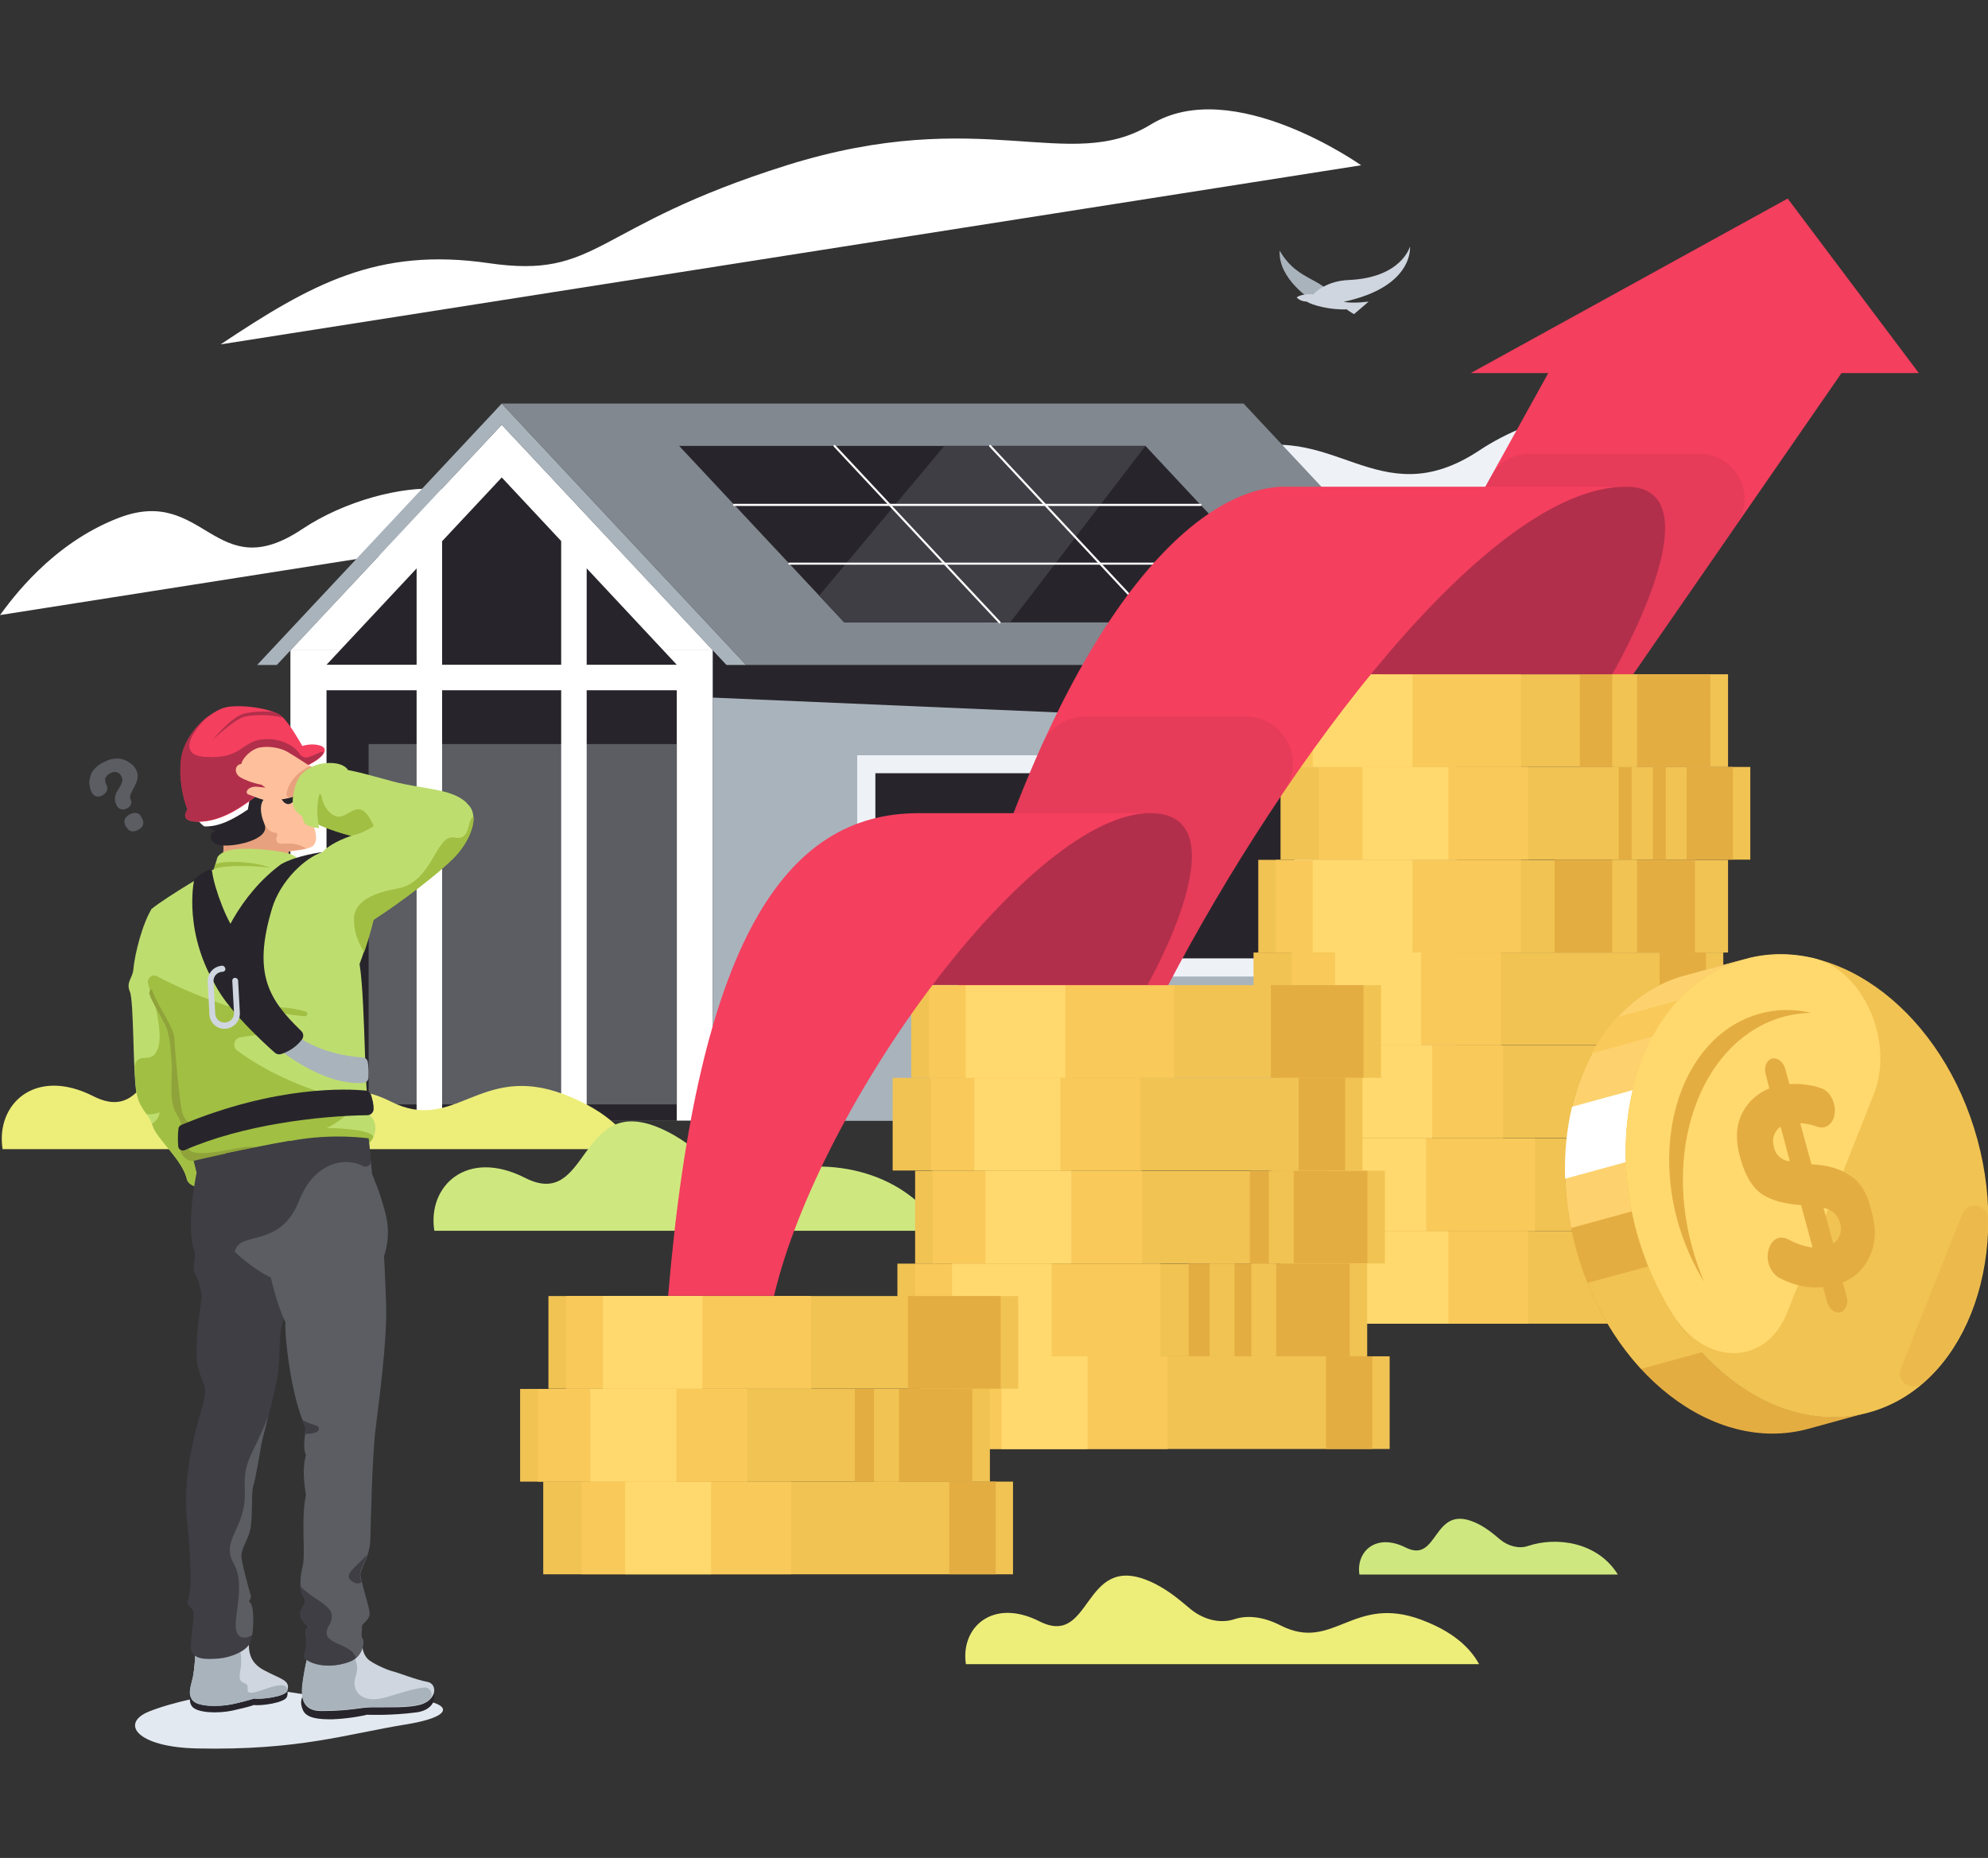 <?xml version="1.0" encoding="utf-8"?>
<!-- Generator: Adobe Illustrator 27.0.0, SVG Export Plug-In . SVG Version: 6.00 Build 0)  -->
<svg version="1.1" id="_05" xmlns="http://www.w3.org/2000/svg" xmlns:xlink="http://www.w3.org/1999/xlink" x="0px" y="0px"
	 viewBox="0 0 920 860" style="enable-background:new 0 0 920 860;" xml:space="preserve">
<rect x="0" y="0" width="920" height="860" fill="#333333" stroke="none"/>
<style type="text/css">
	.st0{fill:#FFFFFF;}
	.st1{fill:#A9B3BC;}
	.st2{fill:#CFD6DF;}
	.st3{fill:#EEF2F7;}
	.st4{fill:#27252B;}
	.st5{fill:#5B5D62;}
	.st6{fill:#81888F;}
	.st7{fill:#3F3E45;}
	.st8{fill:none;stroke:#FFFFFF;stroke-width:0.967;stroke-linecap:round;stroke-linejoin:round;}
	.st9{fill:#EDED7A;}
	.st10{fill:#CEE87F;}
	.st11{fill:#F1C353;}
	.st12{fill:#E4AD42;}
	.st13{fill:#F9C95A;}
	.st14{fill:#FFD96E;}
	.st15{fill:#F43F5E;}
	.st16{opacity:0.2;fill:#B12F4A;enable-background:new    ;}
	.st17{fill:#B12F4A;}
	.st18{fill:#FDD26E;}
	.st19{opacity:0.4;fill:#E4AD42;enable-background:new    ;}
	.st20{fill:#FEC09C;}
	.st21{fill:#E8A17E;}
	.st22{fill:#BEDD6F;}
	.st23{fill:#A1BF43;}
	.st24{fill:#8FA33A;}
	.st25{fill:#E3E9F0;}
</style>
<path class="st0" d="M102.1,159.4l527.8-82.9c0,0-59.4-42.1-97.3-18.9c-37.8,23.2-77.8-9.5-168.5,18.9
	c-90.7,28.5-86.4,52.8-138,45.3S143.7,131.7,102.1,159.4L102.1,159.4z"/>
<g>
	<path class="st1" d="M619,141.1c-5-13.2-17.9-9.6-26.8-25.1c-0.8,13.1,14.7,22.8,14.7,22.8L619,141.1L619,141.1z"/>
	<path class="st2" d="M652.5,114.1c0,0-3.8,14.4-28.2,15.5c-10.1,0.4-15.3,5.3-16.5,6.7c-2.4-0.4-6.7,0.2-7.7,1.4
		c0,0,1.4,1.8,4.6,1.9c2.6,1.7,10.9,3.9,18.5,3.6c1,0.8,3.4,2.2,3.4,2.2s6.9-5.8,6.7-5.8c-0.1,0-6.8,1-11.5,0.1
		C654.6,132.7,652.5,114.1,652.5,114.1L652.5,114.1z"/>
</g>
<path class="st0" d="M205.4,252.4L0,284.7c5.2-7,23.7-32.9,54.7-44.9c40.1-15.6,44.5,32.2,85,5.2
	C180.3,217.9,244.4,219.8,205.4,252.4z"/>
<path class="st3" d="M712.5,229.8l-241.8,38c6.1-8.2,62.2-43.4,98.7-57.6c47.2-18.4,67.8,29.9,115.5-1.9
	C732.7,176.4,838.9,174.3,712.5,229.8L712.5,229.8z"/>
<g>
	<rect x="134.4" y="301" class="st0" width="195.5" height="217.7"/>
	<polygon class="st0" points="232.2,196.6 134.4,301 329.9,301 	"/>
	<polygon class="st4" points="151.1,518.8 151.1,307.7 232.2,221 313.2,307.7 313.2,518.8 	"/>
	<rect x="170.6" y="344.4" class="st5" width="142.6" height="166.8"/>
	<rect x="329.9" y="301.1" class="st1" width="344.2" height="217.7"/>
	<polygon class="st4" points="329.9,322.9 674.1,337.7 674.1,301 329.9,301 	"/>
	<rect x="396.7" y="349.6" class="st3" width="210.5" height="102.4"/>
	<rect x="405.1" y="357.9" class="st4" width="193.8" height="85.7"/>
	<rect x="596.7" y="357.9" class="st4" width="2.2" height="85.7"/>
	<rect x="146.1" y="307.7" class="st0" width="172.2" height="11.8"/>
	<rect x="259.7" y="248.8" class="st0" width="11.8" height="270"/>
	<rect x="192.8" y="248.8" class="st0" width="11.8" height="270"/>
	<polygon class="st1" points="345.3,307.8 336.2,307.8 232.2,196.6 128.1,307.8 119,307.8 232.2,186.8 	"/>
	<polygon class="st6" points="575.5,186.8 232.2,186.8 345.3,307.8 688.7,307.8 	"/>
	<polygon class="st4" points="390.7,288.1 314.3,206.4 530.1,206.4 606.4,288.1 	"/>
	<polygon class="st7" points="467.5,288.1 530.1,206.4 437,206.4 379.1,275.7 390.7,288.1 	"/>
	<g>
		<g>
			<line class="st8" x1="555.6" y1="233.7" x2="339.7" y2="233.7"/>
			<line class="st8" x1="581" y1="260.9" x2="365.3" y2="260.9"/>
		</g>
		<line class="st8" x1="462.6" y1="288.1" x2="386.2" y2="206.4"/>
		<line class="st8" x1="534.5" y1="288.1" x2="458.2" y2="206.4"/>
	</g>
</g>
<path class="st9" d="M260.9,506.5c-39.1-14.7-50.3,18.5-80.2,3.3c-10.3-5.2-19.4-5.9-26.5-3.6c-8.2,2.7-17.9,0.1-25.4-6.2
	c-6.2-5.1-13.5-11.5-23.6-15.8c-37.9-15.9-32,38.4-62,23.2c-27-13.7-45.3,3.7-42,24.5h292.4C290.6,526.2,283.1,514.9,260.9,506.5
	L260.9,506.5z"/>
<path class="st9" d="M657.9,749.8c-31.8-12-40.8,15-65.2,2.6c-8.4-4.3-15.8-4.8-21.5-2.9c-6.7,2.2-14.6,0.1-20.6-5
	c-5-4.2-11-9.4-19.1-12.8c-30.7-12.9-26,31.1-50.4,18.8c-21.9-11.1-36.7,3-34.1,19.8h237.5C682,765.8,675.9,756.5,657.9,749.8
	L657.9,749.8z"/>
<path class="st10" d="M435.9,569.7H201c-3.3-20.8,15.1-38.2,42-24.5c30,15.3,24.2-39.1,62-23.2c10.1,4.3,17.4,10.5,23.6,15.8
	c7.4,6.2,17.2,8.9,25.4,6.1C379.8,535.1,417.4,539.9,435.9,569.7L435.9,569.7z"/>
<path class="st10" d="M748.7,728.8H629.1c-1.6-10.6,7.6-19.4,21.4-12.5c15.3,7.7,12.3-19.9,31.6-11.8c5.1,2.1,8.9,5.4,12,8
	c3.8,3.2,8.8,4.5,13,3.1C720.1,711.2,739.3,713.6,748.7,728.8L748.7,728.8z"/>
<g>
	<g>
		<rect x="592.6" y="569.8" class="st11" width="217.4" height="42.9"/>
		<rect x="780.5" y="569.8" class="st12" width="21.5" height="42.9"/>
		<rect x="751.5" y="569.8" class="st12" width="21.5" height="42.9"/>
		<rect x="610.3" y="569.8" class="st13" width="97" height="42.9"/>
		<rect x="630.5" y="569.8" class="st14" width="39.8" height="42.9"/>
	</g>
	<g>
		<rect x="590.4" y="483.9" class="st11" width="217.4" height="42.9"/>
		<rect x="745.4" y="483.9" class="st12" width="54.4" height="42.9"/>
		<rect x="754.2" y="483.9" class="st11" width="11.5" height="42.9"/>
		<rect x="598.6" y="483.9" class="st13" width="97" height="42.9"/>
		<rect x="623" y="483.9" class="st14" width="39.8" height="42.9"/>
	</g>
	<g>
		<rect x="582.3" y="398" class="st11" width="217.4" height="42.9"/>
		<rect x="719.4" y="398" class="st12" width="65" height="42.9"/>
		<rect x="746.1" y="398" class="st11" width="11.5" height="42.9"/>
		<rect x="590.4" y="398" class="st13" width="113.5" height="42.9"/>
		<rect x="607.5" y="398" class="st14" width="46.1" height="42.9"/>
	</g>
	<g>
		<rect x="592.6" y="355" class="st11" width="217.4" height="42.9"/>
		<rect x="780.5" y="355" class="st12" width="21.5" height="42.9"/>
		<rect x="764.9" y="355" class="st12" width="6" height="42.9"/>
		<rect x="749.1" y="355" class="st12" width="6" height="42.9"/>
		<rect x="610.3" y="355" class="st13" width="97" height="42.9"/>
		<rect x="630.5" y="355" class="st14" width="39.8" height="42.9"/>
	</g>
	<g>
		<rect x="582.3" y="312.1" class="st11" width="217.4" height="42.9"/>
		<rect x="731.1" y="312.1" class="st12" width="60.4" height="42.9"/>
		<rect x="746.1" y="312.1" class="st11" width="11.5" height="42.9"/>
		<rect x="590.4" y="312.1" class="st13" width="113.5" height="42.9"/>
		<rect x="607.5" y="312.1" class="st14" width="46.1" height="42.9"/>
	</g>
	<g>
		<rect x="580.1" y="440.9" class="st11" width="217.4" height="42.9"/>
		<rect x="768" y="440.9" class="st12" width="21.5" height="42.9"/>
		<rect x="597.7" y="440.9" class="st13" width="97" height="42.9"/>
		<rect x="617.9" y="440.9" class="st14" width="39.8" height="42.9"/>
	</g>
	<g>
		<rect x="588.7" y="526.9" class="st11" width="217.4" height="42.9"/>
		<rect x="760" y="526.9" class="st12" width="38.1" height="42.9"/>
		<rect x="596.9" y="526.9" class="st13" width="113.5" height="42.9"/>
		<rect x="613.9" y="526.9" class="st14" width="46.1" height="42.9"/>
	</g>
</g>
<g>
	<g>
		<rect x="425.7" y="627.8" class="st11" width="217.4" height="42.9"/>
		<rect x="613.6" y="627.8" class="st12" width="21.5" height="42.9"/>
		<rect x="443.4" y="627.8" class="st13" width="97" height="42.9"/>
		<rect x="463.5" y="627.8" class="st14" width="39.8" height="42.9"/>
	</g>
	<g>
		<rect x="423.5" y="541.9" class="st11" width="217.4" height="42.9"/>
		<rect x="578.4" y="541.9" class="st12" width="54.4" height="42.9"/>
		<rect x="587.2" y="541.9" class="st11" width="11.5" height="42.9"/>
		<rect x="431.6" y="541.9" class="st13" width="97" height="42.9"/>
		<rect x="456" y="541.9" class="st14" width="39.8" height="42.9"/>
	</g>
	<g>
		<rect x="415.3" y="584.9" class="st11" width="217.4" height="42.9"/>
		<rect x="550.1" y="584.9" class="st12" width="74.5" height="42.9"/>
		<rect x="559.8" y="584.9" class="st11" width="11.5" height="42.9"/>
		<rect x="579.1" y="584.9" class="st11" width="11.5" height="42.9"/>
		<rect x="423.5" y="584.9" class="st13" width="113.5" height="42.9"/>
		<rect x="440.6" y="584.9" class="st14" width="46.1" height="42.9"/>
	</g>
	<g>
		<rect x="413.1" y="498.9" class="st11" width="217.4" height="42.9"/>
		<rect x="601" y="498.9" class="st12" width="21.5" height="42.9"/>
		<rect x="430.8" y="498.9" class="st13" width="97" height="42.9"/>
		<rect x="450.9" y="498.9" class="st14" width="39.8" height="42.9"/>
	</g>
	<g>
		<rect x="421.7" y="456" class="st11" width="217.4" height="42.9"/>
		<rect x="588.1" y="456" class="st12" width="42.9" height="42.9"/>
		<rect x="429.9" y="456" class="st13" width="113.5" height="42.9"/>
		<rect x="446.9" y="456" class="st14" width="46.1" height="42.9"/>
	</g>
</g>
<g>
	<g>
		<rect x="251.4" y="685.8" class="st11" width="217.4" height="42.9"/>
		<rect x="439.3" y="685.8" class="st12" width="21.5" height="42.9"/>
		<rect x="269.1" y="685.8" class="st13" width="97" height="42.9"/>
		<rect x="289.3" y="685.8" class="st14" width="39.8" height="42.9"/>
	</g>
	<g>
		<rect x="240.7" y="642.9" class="st11" width="217.4" height="42.9"/>
		<rect x="395.6" y="642.9" class="st12" width="54.4" height="42.9"/>
		<rect x="404.5" y="642.9" class="st11" width="11.5" height="42.9"/>
		<rect x="248.9" y="642.9" class="st13" width="97" height="42.9"/>
		<rect x="273.2" y="642.9" class="st14" width="39.8" height="42.9"/>
	</g>
	<g>
		<rect x="253.8" y="599.9" class="st11" width="217.4" height="42.9"/>
		<rect x="420.2" y="599.9" class="st12" width="42.9" height="42.9"/>
		<rect x="261.9" y="599.9" class="st13" width="113.5" height="42.9"/>
		<rect x="279" y="599.9" class="st14" width="46.1" height="42.9"/>
	</g>
</g>
<polygon class="st15" points="827.3,91.9 680.6,172.7 716.5,172.7 639.3,312.1 755.8,312.1 852.2,172.7 888,172.7 "/>
<path class="st16" d="M689.8,220.8l-50.5,91.3h116.5l47.8-69.2c9.6-13.9-0.3-32.9-17.2-32.9h-78.3
	C700.5,210,693.4,214.1,689.8,220.8L689.8,220.8z"/>
<path class="st17" d="M752.5,225.3c44.1,0-6.4,86.8-6.4,86.8H629.6C629.6,312.1,668.4,225.3,752.5,225.3z"/>
<path class="st15" d="M592.6,225.3h159.8c-63.7,0-158,127.8-211.8,230.7h-97.3C485.8,299.7,546,227.9,592.6,225.3L592.6,225.3z"/>
<path class="st16" d="M482.3,344.5c-13.9,30.7-27.2,67.8-39,111.4h97.3c15.3-29.2,33.8-60.4,53.9-90.2c9.9-14.5-0.5-34-18-34h-74.5
	C493.6,331.8,485.8,336.8,482.3,344.5z"/>
<path class="st17" d="M532.3,376.4c44.1,0-1.3,79.5-1.3,79.5H416.3C416.3,456,448.2,376.4,532.3,376.4z"/>
<path class="st15" d="M532.3,376.4c-55.2,0-153.2,134.7-174.1,223.4h-49C323,435.7,363.3,376.4,425,376.4H532.3z"/>
<g>
	<path class="st12" d="M757.4,570.3c-15.8-57.9,6.7-114.5,50.2-126.3l-28.1,7.7c-43.5,11.9-65.9,68.4-50.2,126.3
		c15.8,57.9,63.9,95.2,107.4,83.4l28.1-7.7C821.2,665.5,773.2,628.2,757.4,570.3z"/>
	<path class="st11" d="M762.8,586.2l-28.1,7.6c6.2,15.4,14.8,28.9,24.8,39.8l28.1-7.7C777.5,615.1,768.9,601.6,762.8,586.2
		L762.8,586.2z"/>
	<path class="st12" d="M807.6,443.9c-41.1,11.2-63.4,62.3-52.4,116.8l-28.1,7.7c-10.9-54.4,11.4-105.6,52.4-116.8L807.6,443.9z"/>
	<path class="st18" d="M807.6,443.9c-41.1,11.2-63.4,62.3-52.4,116.8l-28.1,7.7c-10.9-54.4,11.4-105.6,52.4-116.8L807.6,443.9z"/>
	<path class="st0" d="M727.5,512.3c-2.5,10.4-3.6,21.7-3.2,33.3l28.1-7.7c-0.4-11.7,0.7-22.9,3.2-33.3L727.5,512.3z"/>
	<path class="st13" d="M748.4,470.8c-4.5,4.9-8.5,10.5-11.8,16.8l28.1-7.7c3.4-6.2,7.2-11.9,11.8-16.8L748.4,470.8L748.4,470.8z"/>
	
		<ellipse transform="matrix(0.965 -0.263 0.263 0.965 -114.91 239.22)" class="st11" cx="836.1" cy="548.8" rx="81.7" ry="108.7"/>
	<path class="st19" d="M908.1,561.9l-28.4,71.5c-2.3,5.9,4.8,11.1,9.7,7c19.3-16.5,30.5-44.6,30.5-76.2
		C920,557.5,910.7,555.7,908.1,561.9L908.1,561.9z"/>
	<path class="st14" d="M807.6,443.9c-43,11.7-65.4,66.4-50.8,123.9c3.9,15.1,9.9,28.8,17.4,40.7c15.4,24.2,43.1,23.6,52.8-0.8
		l40.1-101.1c9.9-24.7-5.1-58-28.2-63.2C828.5,441,817.9,441,807.6,443.9L807.6,443.9z"/>
	<path class="st12" d="M856.4,544.3c-4.6-3.2-10.4-5-17.4-5.3c-0.2,0-0.5,0-0.7,0l-5.2-19.1c2.6,0.1,5.2,0.7,7.9,1.6
		c3.6,1.4,7-1,7.9-5.2l0,0c1.1-5-1.6-10.9-5.9-12.5c-2-0.8-4.2-1.3-6.4-1.6c-2.9-0.5-5.7-0.6-8.5-0.4l-1.9-7
		c-0.9-3.3-3.7-5.5-6.2-4.8l0,0c-2.5,0.7-3.8,4-2.9,7.2l1.7,6.6c-5.2,2.1-9.2,5.6-12,10.4c-3.4,5.9-3.9,13-1.5,21.6
		c2.3,8.5,5.8,14.2,10.5,17.2c4.3,2.7,10.2,4.3,17.7,4.8l5.3,19.6c-3.4-0.3-7.2-1.6-11.4-3.8c-3.7-1.9-7.4-0.1-8.7,4.2l-0.3,0.9
		c-1.4,4.8,1,10.6,5,12.8c7,3.6,13.7,5,20.3,4.3l1.8,6.8c0.9,3.3,3.7,5.5,6.2,4.8l0,0c2.5-0.7,3.8-4,2.9-7.2l-1.8-6.6
		c5.4-2.2,9.5-6,12-11.1c3.2-6.3,3.7-13.3,1.4-21.4C864.5,553.1,861.2,547.4,856.4,544.3L856.4,544.3z M825.3,536.7
		c-2.2-1.1-3.7-2.9-4.3-5.5c-0.7-2.6-0.6-4.9,0.5-6.9c0.6-1.2,1.5-2,2.5-2.8l4.3,16C827,537.4,826.1,537.1,825.3,536.7L825.3,536.7z
		 M850.8,573c-0.6,1.1-1.4,1.9-2.4,2.6l-4.5-16.5c1.4,0.3,2.4,0.7,3.3,1.2c2.1,1.2,3.5,3,4.3,5.7C852.2,568.6,852,570.9,850.8,573
		L850.8,573z"/>
	<path class="st12" d="M838.1,468.8c-4.2,0.1-8.4,0.7-12.6,1.8c-36.8,10.1-55.8,57.9-42.4,106.8c1.5,5.5,3.4,10.8,5.5,15.9
		c-5.2-8.4-9.4-17.9-12.3-28.2c-12-44,5-86.9,38.1-95.9C822.3,467,830.2,467,838.1,468.8L838.1,468.8z"/>
</g>
<g>
	<g>
		<path class="st20" d="M101.9,400.9c2-7.1,3-10.8-1.6-16.7s-7.8-14.8-5.6-24.7c2.2-10,11.4-19.4,26.4-18.5s17.1,10.3,22.1,17.2
			c1.3,1.6-2.1,3.3-0.6,5.9c1.5,2.6,4.4,4.1,4.5,5.8c0.1,1.7-2.4,3.1-2.4,3.1s-0.3,6.8,0.7,10.1c1,3.3,1.5,6.5-0.5,8.4
			c-2,1.9-11.3,2.6-11.3,2.6s-1.4,8.6,0.9,13.2C112.6,406.8,101.9,400.9,101.9,400.9L101.9,400.9z"/>
		<path class="st21" d="M133.6,393.9c0,0,4.7-0.3,8.1-1.2c-2.1-1.4-5.7-2.6-9.9-2.2c-4.4,0.5-4.3-1.9-3.5-3.7c0.3-0.7-0.2-1.4-1-1.4
			c-1.6-0.1-4.1-1.2-5.9-6.3c-7.6-3.1-16.4,0.4-22.3,3.8c0.3,0.5,0.6,0.9,1,1.3c4.6,5.9,3.7,9.6,1.6,16.7c0,0,10.7,5.9,32.6,6.3
			C132.1,402.5,133.6,393.9,133.6,393.9L133.6,393.9z"/>
		<g>
			<path class="st21" d="M143.2,372.5c0.1,0.6,1.4,0.5,1.4,0.5s1.9-1.2,2.3-2.5C145.4,371.4,143.1,372,143.2,372.5z"/>
			<path class="st21" d="M143.3,358.5c-1.2,2.2-3.8,4.9-2.8,6c0.7,0.8,1.8,0.6,2.6,0.4c-0.2-0.2-0.4-0.5-0.5-0.8
				C141,361.7,144,360,143.3,358.5z"/>
		</g>
		<path class="st4" d="M122.4,381.5c3.1,7.4-15.5,11-21.2,9.6c-4.8-1.2-4.6-6.3-1.4-6.4c-5.5-1.6-13.8-13-13.6-19.4
			c0.4-12.7,14-13.8,28.7-14.4s14.7-7.2,18.7-1.7c4,5.4,2.5,9.9,0.7,13.6c2.6,3.1,3.9,6.5,1.5,8.2c-0.4,0.3-0.7,0.6-1.1,0.8
			c-1.6,1-3.2,0-4.2-1.6c-0.9-1.4-2.5-2.8-6-1.7C119.7,369.9,120.1,376,122.4,381.5L122.4,381.5z"/>
		<path class="st0" d="M90.1,377.7c0,0,2.3,3.4,4.4,4.8c6.8,0.4,13.9-3.5,20.2-7.8c0.6-2.5,1.4-9.8,1.4-9.8L90.1,377.7z"/>
		<path class="st15" d="M86.8,374.7c-0.8,1.3-4,6.3,6.8,5.6s20.4-8.2,26.9-13.3c6.5-5.1,21.2-11.9,25.6-14.8
			c4.4-2.9,5.9-6.1,1.7-7.2c-3.9-1.1-7.9,0.3-7.9,0.3s-5.9-10.7-9.6-13.8c-3.8-3.2-16.7-5.5-24.9-4.3c-8.1,1.3-20.6,13-21.6,25.3
			C82.6,364.7,86.8,374.7,86.8,374.7L86.8,374.7z"/>
		<path class="st17" d="M142.6,350.5c-1.5,0.5-3.1-0.3-4-1.6c-1.9-3.3-8.5-7.5-17-6.7c-10.3,1.1-9.5,9.4-27.1,8.1
			c-14.4-1.1-2.5-15.5,3.1-19.8c-6.7,4.6-13.3,13.1-14,21.9c-1.1,12.3,3.1,22.2,3.1,22.2c-0.8,1.3-4,6.3,6.7,5.6s20.4-8.2,26.9-13.3
			c6.5-5.1,21.2-11.9,25.6-14.8c1.5-1,2.7-1.9,3.4-2.9C150.8,346.2,146.6,349.4,142.6,350.5L142.6,350.5z"/>
		<path class="st17" d="M130.2,331.4c-0.8-0.7-2-1.4-3.5-1.8c-2.1-0.2-6.8-0.6-13,0.5c-6.2,1.1-15.3,12.4-15.3,12.4
			s10.5-10.1,15.3-10.9c4-0.8,11.6-1,17.2,0.6C130.7,331.8,130.5,331.6,130.2,331.4L130.2,331.4z"/>
	</g>
	<path class="st20" d="M157.6,359.9c-6.7-1.5-14.3-5.4-14.3-5.4s-7.2-4.7-10.3-6.5c-3.1-1.8-8.1-2.7-12.2-2.1
		c-4.1,0.5-8.5,4.7-9.1,7.7c-3.1,0.3-3.6,4.5-0.3,6.3c1.9,1.1,5.3,2.5,9.5,3.3c0.7,0.5,1.4,0.9,2,1.3c-1,0-2.1-0.1-3.5-0.3
		c-4.6-0.6-6.4,2.8-4.5,3.5c4.2,1.5,7.3,3.2,11.1,2.8c3-0.3,7.8-0.7,11-2.3c3.3,2,9.4,7.2,15.4,7.3
		C158.1,365.1,157.6,359.9,157.6,359.9L157.6,359.9z"/>
	<path class="st21" d="M157.6,359.9c-6.1-1.4-12.9-4.7-14.1-5.3c-4.4,2-9.6,6.1-10.9,12.7c-0.2,1.2,0.9,2.2,2,1.8
		c0.8-0.3,1.5-0.6,2.2-0.9c3.3,2,9.4,7.2,15.4,7.3C158.1,365.1,157.6,359.9,157.6,359.9L157.6,359.9z"/>
	<path class="st20" d="M94.4,544.1c0,0,3.9,7.5,8.6,10.5c9.2-3.8,11.4-15.1,11.4-15.1s-10.4-5.7-14.6-7.3
		C92.8,536.6,94.4,544.1,94.4,544.1L94.4,544.1z"/>
	<path class="st22" d="M70.3,420.5c-4.3,6.8-7.9,20.7-8.6,28.3c-0.3,3.9-3.5,5.8-1.6,10.2s1.4,38,3,46.5c1.5,8.5,5.6,9.3,7.4,15.4
		c1.8,6.1,14.1,15.9,16,25.1c0.6,2,3.5,3.4,5.6,3.4c2.6-0.1,4.2-1.2,5.5-3.4l8.5-14.6L70.3,420.5L70.3,420.5z"/>
	<path class="st23" d="M86.7,546.2c0.6,2,3.5,3.4,5.6,3.4c2.6-0.1,4.2-1.2,5.5-3.4l8.5-14.6L78,443.8c-3.6-0.1-5.2,3.7-8.3,5.9
		c-1.5,7.7,8.2,29.3,2.2,37.9c-2.5,3.6-6.7,0.6-8.8,3.8c-0.6,0.9-0.8,1.9-0.8,2.9c0.2,4.9,0.5,9.1,0.9,11.4c1,5.3,3,7.6,4.7,10.1
		c2.4,0.1,4.6-0.3,5.9-1c0,2.3-1.7,4.2-3.4,5.4c0.1,0.3,0.2,0.5,0.3,0.9C72.5,527.2,84.7,537.1,86.7,546.2L86.7,546.2z"/>
	<path class="st22" d="M216,371.7c-6.7-6.8-20.3-6.3-34.2-10c-14.1-3.8-27.4-8-32.1-4.9c-4.7,3.1-11.6,15.3-7.8,20.8
		c4.2,6.2,29.9,11.5,29.9,11.5S206.2,384.4,216,371.7z"/>
	<path class="st23" d="M177.6,383.4c-6.2,0.6-3.5-1.3-8-6.8c-4.6-5.5-8.8,1.9-13.3,1.4c-3.3-0.5-6.7-4.5-7.5-9.4
		c-0.3-1.6-2.4-2-3.3-0.6c-1.5,2.6-3,6.1-3.6,9.9c4.6,6,29.7,11.3,29.7,11.3s6.9-1,15.4-3.1C184,384.2,180.5,383.1,177.6,383.4
		L177.6,383.4z"/>
	<path class="st22" d="M161.1,356.5c-2.5-4.3-12-4.1-17.1-1.4c-5.1,2.7-7.2,5.8-8.4,13.7c-1.1,8,4.7,7.7,4.7,10.6
		c0,3.5,7.4,3.9,7.4,3.9s-2.2-9.1,0.5-16.9C150.3,360.5,154.9,357,161.1,356.5L161.1,356.5z"/>
	<path class="st22" d="M172.8,425.6c0,0-2.5,10.3-6.4,20.6c3,19.1,1.9,67.3,5.3,70.7c3.4,3.4,2.1,9.4-1,12.3
		c-20.2-7-72.5,12.3-81.2,8.2c-8.6-4.1-6.8-6.3-3.1-14.9c-5.8-3.9-3-33.9-10-47.2s-15.2-36.4-6.1-54.7c7.2-5.8,28.7-18.3,28.7-18.3
		l1.6-5.4c0,0,1.3-3.7,10.9-4c9.7-0.3,21.7,1.4,24.4,3.1s3.4,2.9,3.4,2.9s3.1-2.8,9.9-4.4c2.1-2.8,8.9-6.5,15.7-8.3
		c11.2-3,20.9-16.5,30.9-18.3c10.1-1.7,18.5,0.8,21.9,5.8c3.5,5.1,0,15.2-7.5,22.9C202.8,404.4,184.9,417.9,172.8,425.6L172.8,425.6
		z"/>
	<path class="st23" d="M99.7,400l-0.7,2.3c5.1-2.3,22.3-1.4,26.1-0.6C118,398.7,103.7,398.2,99.7,400z"/>
	<path class="st23" d="M156.8,508.2c-11-3-30.7-9.8-47-21.9c-2.5-1.8-1.4-5.8,1.6-6.2c6.3-0.8,13.9-2.2,19.9-3.4
		c2.1-0.4,2.1-3.4,0.1-3.9c-12.9-2.8-36.4-9.1-58.7-20.9c-2.2-1.2-4.7,0.8-4.2,3.3c2,7.7,5,14.8,7.9,20.2c7,13.2,4.3,43.3,10,47.2
		c-3.6,8.6-5.5,10.8,3.1,14.9c6,2.8,32.9-5.5,55.6-8.6c-0.2-2-0.6-3.7-1-4c6.4-1.9,11-4.7,14.4-7.3
		C162,514.7,160.9,509.3,156.8,508.2L156.8,508.2z"/>
	<path class="st23" d="M128.1,468.4c4.3,1.1,9,1.6,12.9,2c1.4,0.1,1.7-1.8,0.4-2.2c-3.3-1-7.5-1.8-13-2
		C127.1,466.1,126.8,468,128.1,468.4L128.1,468.4z"/>
	<path class="st23" d="M219.2,378.1c-0.5,0.1-0.8,0.3-1,0.6c-2,3.4-1.1,10.4-7.9,9c-8.8-1.8-9.8,20.6-26.4,23.6
		c-16.7,2.9-20.2,9-20.1,14.5c0.1,6.5,2.2,10.4,4.7,15.1c2.8-8.2,4.4-15.1,4.4-15.1c12-7.7,30-21.3,37.5-29
		C216.1,390.8,219.4,383.5,219.2,378.1z"/>
	<path class="st23" d="M110.4,524c-16.7,1.7-26.1,5.9-24.3,11.4c0.9,0.7,2,1.3,3.5,1.9c8.6,4.1,61-15.1,81.2-8.2
		c0.9-0.8,1.5-1.7,2-2.9C170.4,520.5,132.1,521.6,110.4,524L110.4,524z"/>
	<path class="st24" d="M70.3,458c2.4,7.5,10.2,17.3,10.4,22.6c0.2,5.3,2.2,27.1,3.4,33.3c1.2,6.2,5.3,6,5.4,8.6
		c0.1,2.6-5,7.6-1.4,10.2c3.7,2.6,16.6-0.3,23.2-1.5c6.6-1.2,10.6,0.2,7.4,2.5s-25.2,3.1-29.2,3.6c-4,0.5-7.4-4.5-6.2-9.2
		c0.9-3.5,2.4-6-1.7-12.7c-3.6-5.8-1.7-16.2-2.1-22.3s-0.6-13.8-3.3-19.2c-2.8-5.4-7.1-12.4-7.1-14.3C69.3,457.6,70.3,458,70.3,458
		L70.3,458z"/>
	<g>
		<path class="st25" d="M179.1,786c27.7-0.5,36.8,7.5,9.3,12.1c-28,4.5-49.8,12.2-97.3,11.2c-28-0.6-35.6-11.7-22.1-17.1
			c10.6-4.3,28.7-8,44.4-10.3c5.4-0.8,11-0.6,16.1,0.5C139.4,784.5,157.3,786.4,179.1,786L179.1,786z"/>
		<path class="st4" d="M132.8,785.4c-1,2.8-12.1,4.3-15.3,3.8c-1.5,0.6-5.9,1.7-10,2.6c-6.6,1.4-16.2,1.1-18.6-1.9
			c-1.9-2.5-0.6-5.7-0.6-5.7l43.2-2.6C131.6,781.7,133.9,781.9,132.8,785.4L132.8,785.4z"/>
		<path class="st2" d="M122,773c-6.4-3.5-7.7-8.7-6.3-16.5c-5.7-3.9-24.6-2.9-24.9,3.1c-0.6,8.7-0.7,12.2-1.5,16.6
			c-0.9,4.3-2.5,7.6-0.3,10.7c2.2,3.1,12,3.3,18.6,1.9c4.2-0.9,8.5-2.1,10-2.6c3.2,0.5,14.2-0.8,15.3-3.5
			C134.7,777.6,129.9,777.3,122,773L122,773z"/>
		<path class="st1" d="M114.6,781.7c0.6-4.3-4.8-0.7-3.5-7.7c1.2-6.2,0.3-11-2.3-19.5c-7.6-0.9-17.7,0.9-18,5.2
			c-0.6,8.7-0.7,12.2-1.5,16.5c-1,4.3-2.5,7.6-0.3,10.7c2.1,3.1,12,3.3,18.6,1.9c4.2-0.9,8.5-2.1,10-2.6c3.2,0.5,14.2-0.8,15.3-3.5
			l0,0c0.3-0.9,0-1.8-0.8-2.2C127.6,778,113.8,787.3,114.6,781.7L114.6,781.7z"/>
	</g>
	<path class="st7" d="M89.6,537.3l1.4,5.5c0,0-5.4,25.1-0.8,37.1c0.2,3.5-1.4,7.8,0.1,9.8c1.4,1.9,3.2,8.5,3,11.1
		s-3.9,23.5-1.6,32.2c2.2,8.7,4.3,8,2.7,15.1c-1.6,7.1-10.4,31-7.8,56.1c2.6,24.9,1.5,33.8,0.4,36.5c-1.2,2.6,2.6,2.9,2.6,6.5
		c0,3.6-1.7,14.5-1.3,16.2c1.3,4.9,6.8,4.7,12.8,4.3c6.1-0.5,12.7-3.5,14.5-7c1.8-3.5,2-16.9,0.2-18.5c-1.8-1.5,0.9-1.2,0-4.1
		c-0.9-2.9-3.3-11.6-4.1-16.4s3.5-8.7,4.3-15.2c0.8-6.5,0.2-15.9,1.1-18.5c0.9-2.6,2.9-14.2,3.6-18.5c0.8-4.3,6.9-25.3,8-34.6
		c1.2-9.3,0.1-16.8,2.1-22.8c2-5.9,4.4-79.7,3.5-84.1C117.3,530.8,89.6,537.3,89.6,537.3L89.6,537.3z"/>
	<g>
		<path class="st4" d="M169.8,793.7c0,0,11,0.5,23-1.1c5.7-0.8,7.6-3.9,8-5.6c0.4-1.7,0.9-3.6-3.5-5.8s-34.3,0.5-34.3,0.5
			c-3,0.8-19.1-3.7-22.8,3.3c-0.4,0.7-1.7,2.8,0,6.6c1.7,3.8,7.4,4.3,13.9,4.2C162.1,795.5,169.8,793.8,169.8,793.7L169.8,793.7z"/>
		<path class="st2" d="M197.8,778.5c-5.4-1-13.5-4.3-16.1-4.9s-9.6-3.8-11.4-5.6c-1.8-1.8-2.4-4-2.6-5.9c-7.5-3.9-22.4-0.1-22.4-0.1
			c-2,1.4-3.3,4.2-5,15.5c-1.2,7.5-0.9,14.5,8.4,14.5c13.2,0,18.2-1.7,23-1.7c9.1-0.1,17,0.3,22.7-1.2
			C202.4,786.9,202.5,779.3,197.8,778.5L197.8,778.5z"/>
		<path class="st1" d="M194.3,788.9c-5.7,1.4-13.6,1.1-22.7,1.2c-4.8,0.1-9.7,1.7-23,1.7c-9.3,0-9.6-7-8.4-14.5
			c1.8-11.3,3.1-14.2,5-15.5c0,0,7-1.7,13.7-1.6c6.1,7.2,7.4,10.5,5.7,15.8c-2.3,6.9,3,12.9,14.1,9.6c5.5-1.6,12.2-3.9,17.5-4.5
			c3-0.4,4.8,3.5,2.5,5.5C197.6,787.7,196.2,788.4,194.3,788.9L194.3,788.9z"/>
	</g>
	<path class="st5" d="M108.5,579.3c9.6,9,16.8,12,16.8,12s3,13,6.8,20.8c-0.5,3.7,2,33.4,9.5,49c-1,6.4-1.2,10,0,12.4
		c-2.2,7.7-0.2,16.5,0,18.6c-2.4,10-0.2,27.1-1.4,32.2c-1.3,5.1-1.9,11.4,0.2,14.7c2,3.4-0.5,3.9-1.3,7.3c-0.8,3.5,3.8,6.7,3.8,6.7
		s-2,1-1.4,3.7c0.8,2.7,0.1,6.8-0.7,9.5c-0.8,2.7,9.3,7.4,21.1,3c6.4-2.4,6.9-9.6,5.9-10.8c-1-1.2,0-3.7-0.3-5.4
		c-0.3-1.7,4.2-3,3.5-7.1c-0.7-4.1-4.4-15.2-4.2-17.6c0.3-2.4,4.4-8.1,4.6-15.8c0.2-7.6,0.8-38.1,2.4-51c1.6-13,5.4-41.2,4.9-57.1
		c-0.5-15.9-1-23-1-23s3.3-8.2,1-18.4c-2.3-10.1-6.5-19.5-6.5-19.5l-1.6-16.1c0,0-16.2-2.6-36.2,1.2c-20,3.8-29.5,5.7-29.5,5.7
		l1.2,5.4C103.4,549.9,99.6,568.1,108.5,579.3L108.5,579.3z"/>
	<g>
		<path class="st7" d="M146.4,659.9c-2-0.7-4.5-1.5-6.7-2.7c0.6,1.5,1.1,2.7,1.6,4c-0.1,0.9-0.3,1.7-0.4,2.5
			c1.8,0.2,3.7-0.2,5.3-0.7C148,662.5,148,660.4,146.4,659.9L146.4,659.9z"/>
		<path class="st7" d="M163.9,732.5c1.4,0.7,2.4,0.5,3.4-0.2c-0.5-1.9-0.8-3.4-0.7-4.2c0.2-1.5,2-4.5,3.3-8.5
			C164.5,725.7,157.6,729.4,163.9,732.5L163.9,732.5z"/>
		<path class="st7" d="M152.2,752.5c5.1-8.9-5-10.1-13.3-18.3c0.1,1.8,0.5,3.5,1.4,4.7c2,3.4-0.5,3.9-1.3,7.3
			c-0.8,3.5,3.8,6.7,3.8,6.7s-2,1-1.4,3.7c0.8,2.7,0.1,6.8-0.7,9.5c-0.8,2.7,9.3,7.4,21.1,3c1.2-0.5,2.1-1.1,2.9-1.7
			C162.6,759.9,147,761.6,152.2,752.5L152.2,752.5z"/>
	</g>
	<path class="st5" d="M113.3,689.7c0.9,17.9-11.5,22.8-5.1,34.1c6.4,11.3-2.3,28.7,2.3,33.2c1.4,1.4,3.8,1.3,6.2-0.2
		c0.9-5.3,0.6-13.6-0.8-14.8c-1.7-1.5,0.9-1.2,0-4.1c-0.9-3-3.3-11.6-4.1-16.4s3.5-8.7,4.3-15.2c0.8-6.5,0.2-15.9,1.1-18.5
		c0.9-2.6,2.9-14.2,3.6-18.5c0.3-1.9,1.7-7.3,3.3-13.5c0,0,0,0,0-0.1C116.9,674.1,112.6,675.6,113.3,689.7L113.3,689.7z"/>
	<path class="st7" d="M134.4,528.1c-20,3.8-29.5,5.7-29.5,5.7l-7.9,5.4c-2.7,10.7,2.7,29.1,11.6,40.3h0.1c1.6-10.2,21-1.1,29.8-23.9
		c6.7-17.2,20.8-20.4,29.5-15.9c1.8,1,3.9-0.5,3.7-2.5l-1.1-10.3C170.6,527,154.4,524.3,134.4,528.1L134.4,528.1z"/>
	<path class="st4" d="M85.4,532.4c26.9-11.8,62.1-15.9,84.6-16.2c1.5,0,2.8-1.2,2.9-2.7c0.1-2.3-0.6-4.9-1.2-6.7
		c-0.4-1.1-1.4-1.9-2.5-2c-8-0.8-41.2-2.5-85.3,15.9c-0.7,0.3-1.2,0.9-1.3,1.6c-0.4,3-0.3,6.2-0.1,8.5
		C82.7,532.1,84.2,532.9,85.4,532.4L85.4,532.4z"/>
	<path class="st1" d="M136.6,478.9c10.2,7.8,23.7,10.1,31.4,10.6c1.2,0.1,2,1,2.2,2c0.4,2.5,0.4,5.5,0.3,7.4c-0.1,1.3-1,2.2-2.2,2.3
		c-5,0.5-18.8,0.1-39.1-15.4C132.4,483.9,136.6,478.9,136.6,478.9L136.6,478.9z"/>
	<path class="st4" d="M149.3,394.4c-8.1,2.5-19.6,13.4-23.4,26.1c-9.1,30.2-1.5,42.2,13.4,56.6c1.2,1.1,1.4,2.8,0.4,4.1
		c-3.1,4.1-7.2,5.9-9.6,6.7c-1.1,0.3-2.1,0.1-3-0.7c-5.4-4.8-27.1-24.6-29.1-36.1c2.7-14.7,13-37,32.1-51.1
		C137.6,395.8,149.3,394.4,149.3,394.4L149.3,394.4z"/>
	<path class="st4" d="M110,432c-4.2-3.1-10.8-20.6-11.8-28.4c-0.1-0.9-1-1.3-1.7-1c-2.9,1.4-5.4,3.4-6.3,4.2
		c-0.2,0.2-0.4,0.4-0.4,0.7c-0.7,3.6-4.8,29.7,14.9,56C113.6,447.9,110,432,110,432L110,432z"/>
	<path class="st5" d="M63,356.3c0.4,0.8,0.6,1.5,0.7,2.3c0,0.8,0,1.5-0.2,2.3c-0.2,0.8-0.4,1.4-0.8,2.2c-0.3,0.7-0.7,1.4-1,2
		c-0.3,0.6-0.6,1.2-0.9,1.7c-0.3,0.6-0.5,1-0.5,1.4c0,0.2-0.1,0.4-0.1,0.7c0,0.3,0.1,0.6,0.2,1c0.4,0.8,0.5,1.6,0.2,2.4
		c-0.2,0.8-0.9,1.4-1.9,1.9c-0.7,0.3-1.3,0.5-1.7,0.5s-1-0.1-1.4-0.3s-0.8-0.4-1-0.7c-0.2-0.3-0.5-0.6-0.6-0.9
		c-0.5-1.1-0.8-1.9-0.8-2.8c0-0.9,0.2-1.6,0.4-2.4c0.2-0.8,0.7-1.4,1.1-2.1c0.4-0.7,0.8-1.4,1.2-2c0.3-0.7,0.6-1.4,0.7-2
		s0-1.4-0.4-2.1c-0.4-0.8-0.8-1.4-1.4-1.6c-0.5-0.3-1-0.5-1.4-0.5s-1,0-1.4,0.2c-0.4,0.2-0.8,0.3-1.1,0.5c-0.8,0.4-1.3,0.8-1.6,1.3
		c-0.4,0.5-0.6,0.9-0.6,1.4s0,0.9,0.1,1.4c0.1,0.5,0.3,0.9,0.5,1.2c0.3,0.6,0.4,1.2,0.4,1.6s-0.1,1-0.4,1.4
		c-0.2,0.4-0.5,0.8-0.9,1.1c-0.4,0.3-0.7,0.6-1,0.8c-1.1,0.5-2,0.6-2.9,0.4c-0.9-0.2-1.5-0.9-2-1.7c-0.2-0.4-0.4-1-0.6-1.5
		c-0.2-0.6-0.4-1.4-0.5-2.2c-0.1-0.9-0.1-1.7,0.1-2.6c0.2-0.9,0.4-1.8,0.9-2.8s1.2-1.8,2.1-2.7c1-0.9,2.1-1.7,3.7-2.4
		c1.7-0.9,3.3-1.4,4.8-1.5c1.5-0.2,2.9-0.1,4.2,0.4c1.3,0.4,2.4,1.1,3.4,1.9C61.4,353.8,62.2,355,63,356.3L63,356.3z M65.7,378.7
		c0.7,1.3,0.8,2.4,0.4,3.3c-0.4,1-1.2,1.6-2.3,2.2c-1.2,0.6-2.3,0.8-3.2,0.5c-1-0.3-1.7-1.1-2.4-2.3c-0.7-1.3-0.8-2.4-0.4-3.3
		c0.4-0.9,1.2-1.6,2.3-2.2c1.2-0.6,2.3-0.8,3.2-0.5C64.3,376.5,65.1,377.4,65.7,378.7L65.7,378.7z"/>
	<path class="st2" d="M104.2,476.2c4-0.2,7-3.6,6.8-7.4l-0.8-14.8c0-0.8-0.7-1.4-1.4-1.4c-0.8,0-1.4,0.7-1.3,1.4l0.8,14.8
		c0.1,2.4-1.7,4.4-4.2,4.5c-2.4,0.1-4.4-1.7-4.5-4.2l-0.8-14.8c-0.1-2.4,1.7-4.4,4.2-4.5c0.8,0,1.4-0.7,1.3-1.4s-0.7-1.4-1.4-1.4
		c-4,0.2-7,3.6-6.8,7.4l0.8,14.8C96.9,473.3,100.3,476.4,104.2,476.2L104.2,476.2z"/>
</g>
</svg>
